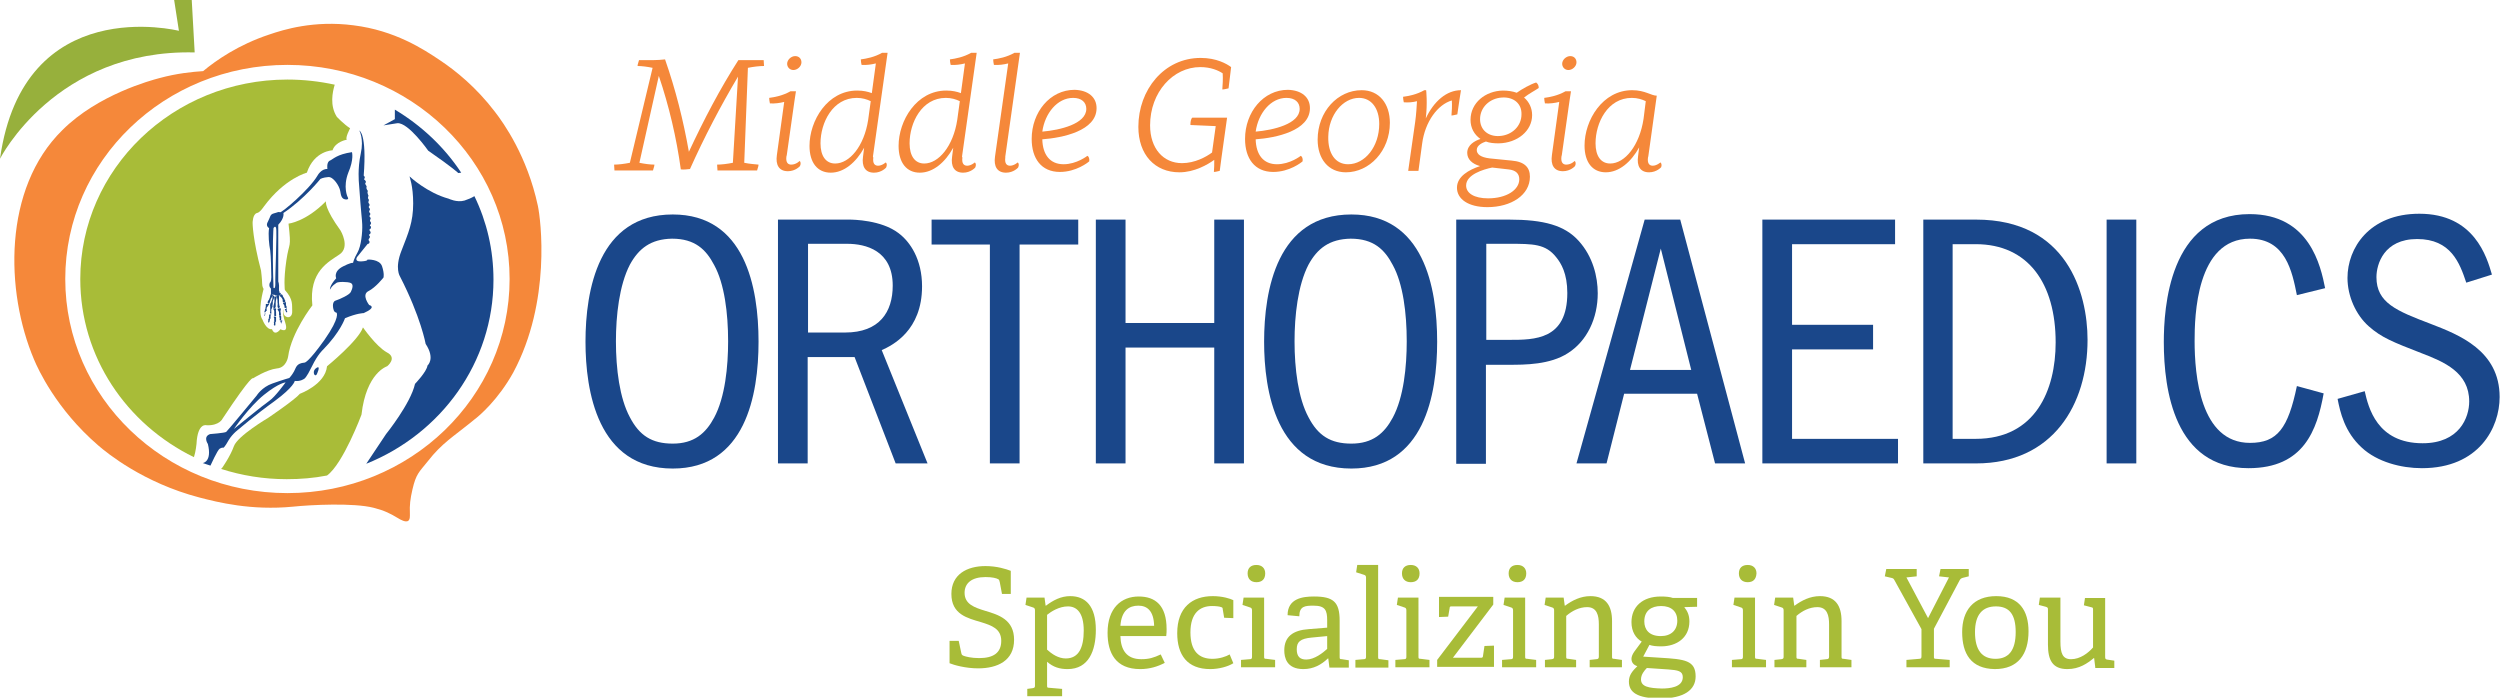 <?xml version="1.0" encoding="UTF-8"?> <svg xmlns="http://www.w3.org/2000/svg" xmlns:xlink="http://www.w3.org/1999/xlink" version="1.1" id="Layer_1" x="0px" y="0px" viewBox="0 0 681.9 190.3" style="enable-background:new 0 0 681.9 190.3;" xml:space="preserve"> <style type="text/css"> .st0{fill:#FFFFFF;} .st1{fill:#97B03C;} .st2{fill:#A8BC38;} .st3{fill:#A9BC38;} .st4{fill:#1A478A;} .st5{fill:#F5883A;} </style> <image style="display:none;overflow:visible;enable-background:new ;" width="394" height="107" transform="matrix(1.914 0 0 1.914 -37.834 -13.151)"> </image> <g> <g> <path class="st0" d="M72.4,85.6c0,0,0,0.1,0,0.1c0,0,0,0,0,0c0,0,0,0-0.1,0c0,0,0,0,0,0.1c0,0,0,0,0,0.1c0,0,0,0,0,0 c0,0.1,0,0.2-0.1,0.3c0,0,0,0,0,0c0,0-0.1,0-0.1,0c0,0,0,0,0,0c0,0,0,0,0,0c0,0,0,0,0,0v0c0-0.1,0.1-0.2,0.1-0.4c0,0,0-0.1,0-0.1 c0-0.1,0-0.1,0-0.2c0,0,0,0,0,0c0,0,0,0,0,0c0,0,0,0,0.1,0c0,0,0,0,0.1,0c0,0,0,0,0.1,0C72.3,85.4,72.3,85.5,72.4,85.6 C72.4,85.5,72.4,85.5,72.4,85.6z"></path> <path class="st0" d="M72.8,84.6C72.8,84.6,72.8,84.6,72.8,84.6C72.8,84.7,72.8,84.7,72.8,84.6c0,0.1,0,0.1-0.1,0.1 c0,0,0,0-0.1,0.1c0,0,0,0,0,0c0,0,0,0,0,0c0,0-0.1,0.1-0.1,0.1c0,0,0,0,0,0c0,0,0,0,0,0v0c0,0.2-0.1,0.3-0.3,0.3c0,0,0,0,0,0 c-0.1,0-0.2-0.1-0.1-0.2c0,0,0,0,0,0c0,0,0.1,0,0.1-0.1c0,0,0,0,0,0c0,0,0,0,0-0.1c0,0,0,0,0,0c0,0,0,0,0,0c0.1-0.1,0-0.6,0.2-0.4 c0,0,0,0,0.1,0C72.7,84.5,72.7,84.5,72.8,84.6C72.8,84.6,72.8,84.6,72.8,84.6z"></path> <path class="st0" d="M73.4,83C73.4,83,73.4,83,73.4,83c0,0.1,0,0.1-0.1,0.2c0,0,0,0-0.1,0.1c0,0-0.1,0.1-0.1,0.1 c0,0.1-0.1,0.1-0.1,0.2s0,0.1-0.1,0.1c0,0,0,0.1-0.1,0.1c0,0.2-0.1,0.3-0.1,0.5c0,0,0,0.1,0,0.1c0,0,0,0.1,0,0.1c0,0,0,0,0,0.1 c-0.1,0.1-0.3,0-0.4-0.1c0-0.1,0-0.2,0.1-0.3c0,0,0,0,0-0.1c0,0,0,0,0-0.1c0-0.1,0.1-0.3,0.1-0.4c0,0,0,0,0-0.1c0-0.1,0-0.1,0-0.2 c0,0,0-0.1,0-0.1c0,0,0-0.1,0-0.1v0c0,0,0,0,0-0.1c0,0,0,0,0,0c0,0,0,0,0,0c0-0.1,0.1-0.1,0.1-0.1c0,0,0,0,0.1,0c0,0,0,0,0,0 C73.1,83,73.3,82.8,73.4,83z"></path> <path class="st0" d="M73.6,87.3C73.6,87.3,73.6,87.3,73.6,87.3c-0.1,0.2-0.1,0.3-0.1,0.4c0,0.1,0,0.1-0.1,0.2c0,0,0,0-0.1,0.1 c-0.1,0-0.1,0-0.1,0c0,0,0,0,0-0.1c-0.1-0.2,0-0.4,0-0.5c0-0.1-0.1-0.4,0.1-0.4c0,0,0,0,0,0c0,0,0.1,0,0.1,0c0,0,0,0,0,0 c0,0,0,0,0.1,0C73.7,87.1,73.7,87.2,73.6,87.3z"></path> <path class="st0" d="M74,85.8c0,0,0,0.1-0.1,0.1c0,0,0,0,0,0c-0.1,0.1-0.1,0.2-0.1,0.4c0,0,0,0,0,0.1c0,0,0,0,0,0.1v0.2 c0,0.1,0,0.2-0.1,0.3c-0.1,0-0.1-0.1-0.3,0c0,0,0,0,0,0c-0.1,0-0.1-0.1-0.1-0.2c0,0,0,0,0,0c0,0,0,0,0,0c0.1-0.2,0.1-0.4,0.1-0.5 v-0.1c0,0,0,0,0-0.1c0,0,0,0,0-0.1c0-0.3,0.3-0.3,0.4-0.2c0,0,0,0,0,0C73.9,85.7,73.9,85.7,74,85.8C73.9,85.7,73.9,85.7,74,85.8 C74,85.7,74,85.7,74,85.8C74,85.8,74,85.8,74,85.8z"></path> <path class="st0" d="M74.2,83.9C74.2,84,74.2,84,74.2,83.9c0,0.2-0.1,0.3-0.2,0.5c0,0,0,0.1,0,0.1c0,0.1,0,0.3,0,0.4 c0,0.1,0,0.2,0,0.3s0.1,0.3,0,0.3c-0.1,0.1-0.2,0.1-0.2,0c0,0,0,0,0,0c0,0-0.1,0-0.1,0c0,0,0,0,0,0c-0.1-0.1-0.1-0.3,0-0.4 c0,0,0,0,0-0.1c0,0,0-0.1,0-0.1c0,0,0-0.1,0-0.1c0,0,0,0,0-0.1c0-0.1,0-0.1,0-0.2c0-0.2,0-0.3,0-0.5c0-0.1,0-0.3,0-0.4 c0,0,0,0,0,0c0,0,0,0,0-0.1v0c0,0,0,0,0-0.1c0-0.1,0-0.2,0.1-0.2c0.1,0,0.2,0.1,0.3,0.1c0,0,0,0,0,0c0,0,0,0,0,0c0,0,0,0,0,0 c0.1,0,0.1,0,0.2,0c0,0,0,0,0,0C74.4,83.7,74.3,83.8,74.2,83.9z"></path> <path class="st0" d="M75.1,88.3v0.2c0,0,0,0,0,0c0.1,0.1,0,0.3-0.2,0.3c0,0,0,0,0,0c-0.1,0-0.2-0.1-0.2-0.2c0,0,0,0,0-0.1 c0.1-0.2,0-0.4,0-0.6c0,0,0,0,0-0.1c0-0.1,0.1-0.1,0.2-0.1c0.1,0,0.2,0,0.2,0c0.1,0.1,0,0.2,0,0.2C75.2,88.2,75.1,88.2,75.1,88.3z "></path> <path class="st0" d="M75.3,84.5c-0.1,0.2,0,0.4,0,0.7v0.1c0,0.2,0,0.3,0,0.5c0,0.1,0.1,0.2,0,0.3c0,0.1-0.1,0.2-0.3,0.2H75 c-0.2,0-0.2-0.2-0.2-0.4c0-0.2,0-0.4,0-0.6c0-0.1,0-0.2,0-0.4c0-0.1,0-0.2-0.1-0.3c-0.1-0.1-0.2-0.4-0.1-0.5c0,0,0,0,0,0 c0.1,0,0.2,0.1,0.3,0c0,0,0,0,0.1,0c0.1,0,0.2,0,0.3,0.1c0,0,0,0,0,0v0.1C75.3,84.3,75.3,84.4,75.3,84.5z"></path> <path class="st0" d="M75.3,86.9c0,0.1,0,0.2,0,0.3c0,0.1,0,0.2,0,0.3v0.1c0,0.1,0,0.2-0.1,0.2c0,0,0,0,0,0c0,0,0,0-0.1,0 c-0.1,0-0.3,0-0.3-0.1c0-0.1,0-0.2,0-0.3c0-0.2,0-0.3,0-0.5c0-0.1,0-0.2-0.1-0.3c0-0.1-0.1-0.2,0-0.2c0.1-0.1,0.2-0.1,0.3,0 c0.1,0,0.4,0,0.3,0.2C75.3,86.7,75.3,86.8,75.3,86.9z"></path> <path class="st0" d="M75.4,81.4c-0.1,0.4-0.2,0.7-0.2,1.1c0,0.2,0,0.4,0,0.7c0,0,0,0.1,0,0.1c0,0.1,0,0.2,0,0.3c0,0,0,0,0,0.1 c-0.1,0.1-0.1,0.3-0.2,0.4c0,0,0,0-0.1,0c0,0,0,0,0,0c0,0,0,0,0,0h-0.1c0,0-0.1,0-0.1,0c0,0,0,0-0.1,0c0,0,0,0,0-0.1 c-0.1-0.3,0-0.7,0.1-1c0.2-0.6,0.2-1.3,0.1-1.9c0,0,0,0,0,0c0,0.2,0,0.4-0.1,0.5c-0.1,0.2-0.1,0.3-0.2,0.5c0,0.1-0.1,0.2-0.1,0.3 c0,0.1,0,0.1,0,0.2c0,0,0,0.1,0,0.1c0,0,0,0.1,0,0.1c0,0.2,0,0.5-0.1,0.7c0,0,0,0.1-0.1,0.1c-0.1,0.1-0.3,0.1-0.4,0 c-0.1-0.1-0.1-0.1-0.1-0.2c0,0,0-0.1,0-0.1c0-0.3,0.2-0.5,0.3-0.7c0,0,0,0,0-0.1c0.1-0.2,0.1-0.3,0.2-0.5c0.1-0.2,0.1-0.3,0.1-0.5 c0-0.2,0-0.4,0.1-0.5c0,0,0,0,0-0.1c0,0,0.1-0.1,0.2-0.1c0.1,0,0.1,0.1,0.2,0.3c0,0,0,0,0,0c0,0,0,0,0,0c0-0.1,0.1-0.3,0.3-0.2 c0,0,0,0,0.1,0c0.1,0,0.1,0,0.2,0c0,0,0,0,0.1,0l0,0c0,0,0,0,0,0C75.5,80.9,75.4,81.2,75.4,81.4z"></path> <path class="st0" d="M76.3,83.8c-0.1,0.2-0.3,0.3-0.4,0.2c0,0,0,0-0.1-0.1c-0.1-0.1-0.1-0.2-0.1-0.4c0,0,0-0.1,0-0.1 c0-0.3,0.1-0.6,0-0.8v-0.1c0-0.5,0-0.9-0.2-1.4c-0.1-0.2-0.2-0.4-0.1-0.5c0.1-0.1,0.3-0.1,0.4-0.1c0,0,0.1,0,0.1,0 c0.1,0,0.1,0,0.2,0.1c0.1,0.2,0,0.4,0,0.5c0,0,0,0.1,0,0.1c0,0,0,0.1,0,0.1c0,0,0,0.1,0,0.1c0,0.4,0,0.8,0,1.2 c0,0.3,0.1,0.5,0.1,0.7c0,0,0,0.1,0,0.1C76.3,83.5,76.4,83.7,76.3,83.8z"></path> <path class="st0" d="M76.5,86.1c-0.1,0.1-0.2,0.1-0.3,0c0,0-0.1-0.1-0.1-0.2v-0.2c0-0.1,0-0.1,0-0.2c0-0.1,0-0.3,0-0.4 C76,85,76,84.8,75.8,84.6c-0.1-0.1-0.1-0.3,0-0.4c0.1-0.1,0.2,0,0.3-0.1c0,0,0,0,0,0c0,0,0.1,0,0.1,0c0,0,0,0,0.1,0h0.1 c0,0,0,0,0.1,0c0.1,0,0.1,0.1,0.1,0.2v0.1c0,0.2-0.1,0.3-0.1,0.4v0c0,0.1,0,0.2,0,0.3c0.1,0.2,0.1,0.4,0.1,0.7 C76.7,85.9,76.7,86,76.5,86.1z"></path> <path class="st0" d="M76.7,86.8c0,0.1,0,0.2,0,0.3c0,0.1,0,0.2-0.2,0.3c-0.1,0-0.2,0-0.2-0.1c-0.1-0.1,0-0.2,0-0.3 c0-0.2,0-0.3-0.1-0.5c0-0.1-0.1-0.2-0.1-0.2c0.1-0.1,0.1,0,0.2-0.1c0.2-0.1,0.3-0.1,0.4,0.1c0,0,0,0,0,0.1c0,0,0,0.1,0,0.1 c0,0,0,0,0,0C76.7,86.5,76.7,86.6,76.7,86.8L76.7,86.8z"></path> <path class="st0" d="M76.8,87.8V88c0,0.1,0,0.2,0,0.2c-0.1,0-0.1,0-0.1,0c-0.1-0.1-0.1-0.1-0.1-0.2c0-0.1,0-0.2-0.1-0.3 c0-0.1-0.1-0.1,0-0.2c0-0.1,0.2-0.1,0.3-0.1c0.1,0,0.2,0,0.2,0.1c0,0.1,0,0.1-0.1,0.2C76.8,87.7,76.8,87.7,76.8,87.8z"></path> <path class="st0" d="M78.2,83.9C78.1,84,78.1,84,78.2,83.9C78.1,84,78.1,84,78,84c0,0-0.1,0-0.1,0c0,0-0.1,0-0.1,0 c0,0-0.1,0-0.1,0c0,0,0,0,0,0c0,0,0,0,0,0c-0.1-0.1-0.1-0.1-0.1-0.2c0-0.2,0-0.4-0.1-0.6c-0.1-0.1-0.2-0.3-0.3-0.4 c0,0,0-0.1,0-0.1c0-0.1,0-0.1,0.1-0.1c0.2,0,0.3,0,0.5-0.2c0,0,0.1,0,0.1,0c0.1,0.1,0.1,0.2,0.1,0.3c0,0.2,0,0.3,0,0.5 C78,83.4,78.3,83.7,78.2,83.9z"></path> <path class="st0" d="M78.2,85.2c-0.2,0-0.2-0.3-0.3-0.4c0-0.1-0.1-0.2-0.1-0.2c-0.1-0.1-0.2-0.3,0-0.3c0.1,0,0.1,0,0.2-0.1 c0.1-0.1,0.1-0.1,0.2-0.1c0.1,0.1,0,0.2,0,0.2c0,0.2,0,0.3,0,0.5c0,0,0,0,0,0c0,0,0,0,0,0C78.4,84.9,78.4,85.2,78.2,85.2z"></path> <path class="st0" d="M86.4,102.1c0,0-0.3,0.6-0.7,0c0,0-0.5-1.1,0.7-1.8C87.6,99.6,86.4,102.1,86.4,102.1z"></path> <path class="st0" d="M68.9,60.8c0,0,0,4.3,2.3,13c0,0,0.3,2.4,0.3,3.5c0,1,0.4,1.5,0.4,1.5s-1.8,6.4-0.3,8.4c0,0,1,2.8,2.6,2.6 c0,0,0.6,2.1,2.3,0c0,0,2.3,1.3,1.3-1.8c-1-3.1-0.5-3.7-0.5-3.7s-0.3,1.4,0.6,2c0.9,0.6,1.9,0,1.8-1.5c-0.1-1.5,0.4-3.1-2-5.7 c0,0-0.4-2.5,0.4-8c0.8-5.5,1.4-2.9,0.6-10.1c0,0,4.7-0.5,10.2-6.1c0,0.2-0.4,1.9,4,8c0,0,2.7,4.5-0.3,6.5 c-2.9,2-8.4,4.6-7.4,13.9c0,0-5.7,7.3-6.6,13.9c0,0-0.4,3.1-3.1,3.3c-2.7,0.3-6.5,2.7-6.5,2.7s-0.1-1.4-8.3,11 c0,0-0.8,1.9-4.3,1.8c0,0-2.5-0.9-2.8,5.1c0,0-0.2,2.1-0.7,3.6c-18.4-9-31-27.3-31-48.6c0-30,25.3-54.4,56.5-54.4 c4.4,0,8.8,0.5,12.9,1.4c-0.6,2-1.4,5.7,0.6,8.8c0,0,1.8,1.9,3.6,3.1c0,0-1.4,2.6-0.9,3.1c0,0-3.1,0.5-3.9,2.9c0,0-5,0.1-7,6.1 c0,0-6,1.5-11.7,9.2c0,0-1.1,1.7-1.9,1.8C68.9,58.4,68.9,60.8,68.9,60.8z"></path> <path class="st0" d="M96,41.5c-4.1,0.6-5.1,1.9-6,2.3c-1,0.4-0.7,2.3-0.7,2.3c-1.7-0.1-2.7,1.8-2.7,1.8c-2.3,3.9-9.7,10.1-10.2,10 c-0.5-0.2-0.5,0-1.7,0.3c-1.1,0.3-0.9,0.9-1.6,2.2c-0.8,1.3,0.3,1.8,0.3,1.8c-0.3,1.8,0,4.6,0.3,6.1c0.2,1.5,0.3,5.9,0.3,7.3 c0,1.4-0.4,1.5-0.4,1.5c-0.4,1.1,0.3,1.6,0.3,1.6v1.4l0.3,0.1c-0.1,0-0.2,0.1-0.2,0.2c0,0,0,0,0,0.1c-0.1,0.3-0.1,0.6-0.3,0.9 c0,0,0,0.1,0,0.1c-0.1,0.1-0.1,0.3-0.2,0.4c0,0,0,0.1,0,0.1c-0.1,0.1-0.2,0.3-0.3,0.4c0,0,0,0,0,0.1c0,0.1-0.1,0.1-0.1,0.2 c0,0,0,0.1,0,0.1c0,0.2,0.2,0.3,0.4,0.3c0,0,0.1,0,0.1-0.1c0.2-0.3,0.2-0.6,0.3-0.9c0,0,0-0.1,0-0.1c0.1-0.1,0.1-0.3,0.2-0.4 c0,0,0-0.1,0.1-0.1c0,0,0,0,0-0.1c0-0.1,0.1-0.1,0.1-0.1c0,0,0,0,0,0c0.1,0,0.1-0.1,0.2-0.2c0,0,0,0,0-0.1c0.1-0.2,0-0.3-0.1-0.5 c0,0,0,0,0-0.1c0,0,0-0.1-0.1-0.1l0.1,0c0,0,0,0,0,0c0,0.1,0.1,0.2,0.2,0.3c0.1,0,0.2,0.1,0.3,0c0,0,0.1-0.1,0.1-0.1 c0,0,0-0.1,0-0.1l0,0c0,0.1,0,0.2,0.1,0.3c0,0,0,0,0,0c0.1,0,0.2,0.1,0.4-0.1c0.1,0,0.1-0.1,0.1-0.2l0,0c0,0.2,0.1,0.2,0.2,0.2 c0.1,0,0.2,0,0.3,0c0.1,0,0.2,0.1,0.3,0c0,0,0.1-0.1,0.1-0.1l0,0c0,0.1,0,0.1,0,0.2c0,0.1,0.1,0.2,0.2,0.2 c0.1,0.1,0.1,0.1,0.2,0.2c0.1,0.2,0.2,0.4,0.3,0.6c0,0,0,0.1,0,0.1v0.1c0,0.2,0,0.5,0.3,0.5c0,0,0,0,0.1,0c0.1,0,0.2,0,0.3-0.1 c0,0,0-0.1,0-0.1v-0.1c0,0,0,0,0-0.1c0,0,0,0,0,0V82c0,0,0-0.1,0-0.1c-0.1-0.1-0.1-0.2-0.2-0.3c-0.1-0.2-0.1-0.3-0.2-0.5 c-0.1-0.2-0.2-0.3-0.3-0.6c0,0,0,0,0-0.1c0-0.1-0.1-0.2-0.2-0.2c0,0,0,0,0,0c0,0,0,0-0.1,0c0,0,0,0,0,0h-0.1c0,0,0,0-0.1,0 c0,0,0,0-0.1,0c0,0-0.1,0.1-0.1,0.1c0,0,0,0,0-0.1c0,0,0,0,0,0c0,0,0.1-0.1,0.1-0.1c0,0,0,0,0,0c0-0.2-0.2-0.3-0.3-0.3 c-0.1-0.2-0.1-0.5-0.1-0.9c0.1-1.4-0.2-2-0.2-2V61.3c1.8-1.9,1.4-3.2,1.4-3.2c5.7-3.8,10.1-9.3,10.1-9.3s0.7-0.4,2.1-0.5 c1.4-0.2,3.1,2.5,3.3,3.8c0.2,1.3,0.4,2.2,1.5,2.3c1.1,0.1,0.5-0.7,0.5-0.7s-1.3-2.7,0.2-6.6C96.6,43.4,96,41.5,96,41.5z M74.6,62.2c0,0,0.5-0.8,0.7,0c0.3,0.8-0.3,13.5-0.2,15.2c0,1.7-0.5,1.1-0.5,1.1C74.2,66.3,74.6,62.2,74.6,62.2z"></path> <path class="st0" d="M104.2,72.6c-0.7-2-4-1.8-4-1.8s0.3,0.4-1.7,0.5c-2,0.1-1.1-1.2-1.1-1.2l2.9-3.6c0.2-0.1,0.4-0.3,0.4-0.5 c0-0.2-0.1-0.3-0.2-0.4l0.1-0.5c0.2-0.1,0.3-0.3,0.3-0.5c0-0.2-0.1-0.3-0.2-0.4l0-0.4c0.2-0.1,0.3-0.3,0.3-0.5 c0-0.2-0.1-0.3-0.3-0.4l0-0.4c0.2-0.1,0.3-0.3,0.3-0.5c0-0.2-0.1-0.3-0.3-0.4l0-0.3c0.1-0.1,0.2-0.2,0.2-0.4 c0-0.2-0.1-0.3-0.2-0.4l-0.1-0.5c0.1-0.1,0.2-0.2,0.2-0.4c0-0.2-0.1-0.4-0.3-0.5l0-0.4c0.1-0.1,0.3-0.2,0.3-0.4 c0-0.2-0.2-0.4-0.4-0.5l0-0.3c0.1-0.1,0.2-0.3,0.2-0.4c0-0.2-0.1-0.4-0.3-0.5l0-0.3c0.2-0.1,0.3-0.2,0.3-0.4 c0-0.2-0.2-0.4-0.4-0.5l0-0.3c0.1-0.1,0.2-0.2,0.2-0.4c0-0.2-0.1-0.4-0.4-0.5l0-0.3c0.1-0.1,0.2-0.2,0.2-0.4 c0-0.2-0.1-0.4-0.3-0.5l0-0.2l0-0.1c0.1-0.1,0.2-0.2,0.2-0.4c0-0.2-0.2-0.4-0.4-0.5l-0.1-0.4c0.1-0.1,0.2-0.2,0.2-0.4 c0-0.2-0.1-0.4-0.3-0.5L99.6,50c0.1-0.1,0.2-0.2,0.2-0.4c0-0.2-0.1-0.4-0.4-0.5l-0.1-0.4c0.1-0.1,0.1-0.2,0.1-0.3 c0-0.2-0.1-0.3-0.2-0.4c0.9-11.7-1.2-12.4-1.2-12.4s1.3,2.2,0.4,6.3c-0.9,4.1-0.5,8-0.5,8c0.7,9.8,0.8,9.2,0.9,11.3 c0.1,2.1-0.3,6-1.3,7.7c-1,1.7-1.2,2.8-1.2,2.8c-0.7-0.1-2.6,0.9-2.6,0.9c-2.9,1.4-2,3.3-2,3.3c-1.9,2.1-1.7,3.1-1.7,3.1 c0.8-1.4,1.3-1.4,1.7-1.8c0.3-0.4,3.2-0.4,4,0c0.8,0.4,0.4,1.6,0,2.4c-0.3,0.8-3,2-4.2,2.4c-1.1,0.4-0.6,2.4-0.4,2.8 c0.2,0.4,0.7,0.5,0.7,0.5s1.1,1.1-3.3,7.4c-4.4,6.2-5.4,6.2-5.4,6.2c-2.3,0.2-2.3,1.3-2.9,2.4c-0.6,1.1-1.3,1.8-1.3,1.8 s-1.8,0.5-4.6,1.5c-2.9,1-4.3,3.3-4.3,3.3s-8,9.7-8.3,9.9c-0.4,0.3-4.4,0.6-4.4,0.6c-2,0.7-0.6,2.7-0.6,2.7 c1.2,4.9-1.4,5.2-1.4,5.2l2.1,0.7c0,0,1.9-4.2,2.5-4.6c0.6-0.4,1.1-0.3,1.1-0.3s0.4-0.3,1.4-2.1c1.1-1.8,2.8-3,2.8-3 s4.4-3.8,9.7-7.6c5.3-3.9,5.5-5.5,5.5-5.5c1.6,0.2,2.6-0.6,2.6-0.6s0.5-0.1,2.1-3.4c1.6-3.3,3-4.5,3-4.5c4.8-4.9,6-8.6,6-8.6 c3.3-1.4,5.1-1.4,5.1-1.4c3.8-1.7,1.5-2.2,1.5-2.2s-2.2-2.8-0.2-3.8c2-1,4.1-3.7,4.1-3.7S104.9,74.7,104.2,72.6z M73.5,109.3 c-1.5,1-9.7,7.7-9.7,7.7s4.1-6,8.2-9.3c4.1-3.3,5.9-3.4,5.9-3.4S75,108.3,73.5,109.3z"></path> <path class="st0" d="M105.6,99.9c0,0-5.7,1.7-7,13.2c0,0-5,13.4-9.4,16.6c-3.6,0.7-7.2,1-11,1c-6.3,0-12.3-1-17.9-2.8l0.3-0.3 c0,0,2.2-3.1,3.2-5.9c1-2.8,9.3-7.7,9.3-7.7s7.4-5,8.7-6.6c0,0,6.9-2.5,7.4-7.5c0,0,8.6-7,9.8-10.6c0,0,3.6,5.2,6.5,6.8 C108.5,97.6,105.6,99.9,105.6,99.9z"></path> <path class="st0" d="M125.8,47.1l-0.8,0.1c0,0-1.4-1.4-8.2-6.1c0,0-5.4-7.7-8.4-7.5l-3.8,0.6l3.1-1.7v-2.6 C114.9,34.2,121.2,40.1,125.8,47.1z"></path> <path class="st0" d="M134.6,76.3c0,22.6-14.3,42-34.7,50.2l5.4-8.1c0,0,6.7-8.3,7.9-13.7c0,0,3.2-3.3,3.4-5c0,0,2.2-1.8-0.5-5.9 c0,0-1.3-7.3-7-18.4c0,0-1.5-2.2,0.4-7c1.9-4.9,3.2-7.8,3.2-12.9c0-4.9-1-7.2-1-7.4c0.1,0.1,4.8,4.5,10.7,6.1c0,0,2.2,1.1,4.3,0.5 c0.9-0.3,1.9-0.7,2.7-1.2C132.8,60.5,134.6,68.2,134.6,76.3z"></path> <path class="st1" d="M0,43.3c0,0,15.1-29.9,53.1-29L52.3,0h-4.8l1.3,8.4C48.7,8.4,6.4-2.3,0,43.3z"></path> <path class="st2" d="M68.9,60.8c0,0,0,4.3,2.3,13c0,0,0.3,2.4,0.3,3.5c0,1,0.4,1.5,0.4,1.5s-1.8,6.4-0.3,8.4c0,0,1,2.8,2.6,2.6 c0,0,0.6,2.1,2.3,0c0,0,2.3,1.3,1.3-1.8c-1-3.1-0.5-3.7-0.5-3.7s-0.3,1.4,0.6,2c0.9,0.6,1.9,0,1.8-1.5c-0.1-1.5,0.4-3.1-2-5.7 c0,0-0.4-2.5,0.4-8c0.8-5.5,1.4-2.9,0.6-10.1c0,0,4.7-0.5,10.2-6.1c0,0.2-0.4,1.9,4,8c0,0,2.7,4.5-0.3,6.5 c-2.9,2-8.4,4.6-7.4,13.9c0,0-5.7,7.3-6.6,13.9c0,0-0.4,3.1-3.1,3.3c-2.7,0.3-6.5,2.7-6.5,2.7s-0.1-1.4-8.3,11 c0,0-0.8,1.9-4.3,1.8c0,0-2.5-0.9-2.8,5.1c0,0-0.2,2.1-0.7,3.6c-18.4-9-31-27.3-31-48.6c0-30,25.3-54.4,56.5-54.4 c4.4,0,8.8,0.5,12.9,1.4c-0.6,2-1.4,5.7,0.6,8.8c0,0,1.8,1.9,3.6,3.1c0,0-1.4,2.6-0.9,3.1c0,0-3.1,0.5-3.9,2.9c0,0-5,0.1-7,6.1 c0,0-6,1.5-11.7,9.2c0,0-1.1,1.7-1.9,1.8C68.9,58.4,68.9,60.8,68.9,60.8z"></path> <path class="st3" d="M105.6,99.9c0,0-5.7,1.7-7,13.2c0,0-5,13.4-9.4,16.6c-3.6,0.7-7.2,1-11,1c-6.3,0-12.3-1-17.9-2.8l0.3-0.3 c0,0,2.2-3.1,3.2-5.9c1-2.8,9.3-7.7,9.3-7.7s7.4-5,8.7-6.6c0,0,6.9-2.5,7.4-7.5c0,0,8.6-7,9.8-10.6c0,0,3.6,5.2,6.5,6.8 C108.5,97.6,105.6,99.9,105.6,99.9z"></path> <path class="st4" d="M125.8,47.1l-0.8,0.1c0,0-1.4-1.4-8.2-6.1c0,0-5.4-7.7-8.4-7.5l-3.8,0.6l3.1-1.7v-2.6 C114.9,34.2,121.2,40.1,125.8,47.1z"></path> <path class="st4" d="M134.6,76.3c0,22.6-14.3,42-34.7,50.2l5.4-8.1c0,0,6.7-8.3,7.9-13.7c0,0,3.2-3.3,3.4-5c0,0,2.2-1.8-0.5-5.9 c0,0-1.3-7.3-7-18.4c0,0-1.5-2.2,0.4-7c1.9-4.9,3.2-7.8,3.2-12.9c0-4.9-1-7.2-1-7.4c0.1,0.1,4.8,4.5,10.7,6.1c0,0,2.2,1.1,4.3,0.5 c0.9-0.3,1.9-0.7,2.7-1.2C132.8,60.5,134.6,68.2,134.6,76.3z"></path> <path class="st4" d="M104.2,72.6c-0.7-2-4-1.8-4-1.8s0.3,0.4-1.7,0.5c-2,0.1-1.1-1.2-1.1-1.2l2.9-3.6l0.1-0.1l0.1-0.8l0.1-0.5 l0.1-0.9l0-0.4l0.1-0.9l0-0.4l0.1-0.9l0-0.3l0.1-0.5l0-0.3l-0.1-0.5l-0.1-0.8l0-0.4l-0.1-0.9l0-0.3l-0.1-0.9l0-0.3l-0.1-0.9l0-0.3 l-0.1-0.9l0-0.3l-0.1-0.9l0-0.2l0-0.1l-0.2-0.9l-0.1-0.4l-0.2-0.8L99.6,50l-0.2-0.9l-0.1-0.4l-0.1-0.4c0-0.1,0-0.2,0-0.3 c0.9-11.7-1.2-12.4-1.2-12.4s1.3,2.2,0.4,6.3c-0.9,4.1-0.5,8-0.5,8c0.7,9.8,0.8,9.2,0.9,11.3c0.1,2.1-0.3,6-1.3,7.7 c-1,1.7-1.2,2.8-1.2,2.8c-0.7-0.1-2.6,0.9-2.6,0.9c-2.9,1.4-2,3.3-2,3.3c-1.9,2.1-1.7,3.1-1.7,3.1c0.8-1.4,1.3-1.4,1.7-1.8 c0.3-0.4,3.2-0.4,4,0c0.8,0.4,0.4,1.6,0,2.4c-0.3,0.8-3,2-4.2,2.4c-1.1,0.4-0.6,2.4-0.4,2.8c0.2,0.4,0.7,0.5,0.7,0.5 s1.1,1.1-3.3,7.4c-4.4,6.2-5.4,6.2-5.4,6.2c-2.3,0.2-2.3,1.3-2.9,2.4c-0.6,1.1-1.3,1.8-1.3,1.8s-1.8,0.5-4.6,1.5 c-2.9,1-4.3,3.3-4.3,3.3s-8,9.7-8.3,9.9c-0.4,0.3-4.4,0.6-4.4,0.6c-2,0.7-0.6,2.7-0.6,2.7c1.2,4.9-1.4,5.2-1.4,5.2l2.1,0.7 c0,0,1.9-4.2,2.5-4.6c0.6-0.4,1.1-0.3,1.1-0.3s0.4-0.3,1.4-2.1c1.1-1.8,2.8-3,2.8-3s4.4-3.8,9.7-7.6c5.3-3.9,5.5-5.5,5.5-5.5 c1.6,0.2,2.6-0.6,2.6-0.6s0.5-0.1,2.1-3.4c1.6-3.3,3-4.5,3-4.5c4.8-4.9,6-8.6,6-8.6c3.3-1.4,5.1-1.4,5.1-1.4 c3.8-1.7,1.5-2.2,1.5-2.2s-2.2-2.8-0.2-3.8c2-1,4.1-3.7,4.1-3.7S104.9,74.7,104.2,72.6z M73.5,109.3c-1.5,1-9.7,7.7-9.7,7.7 s4.1-6,8.2-9.3c4.1-3.3,5.9-3.4,5.9-3.4S75,108.3,73.5,109.3z"></path> <path class="st4" d="M86.4,102.1c0,0-0.3,0.6-0.7,0c0,0-0.5-1.1,0.7-1.8C87.6,99.6,86.4,102.1,86.4,102.1z"></path> <path class="st4" d="M96,41.5c-4.1,0.6-5.1,1.9-6,2.3c-1,0.4-0.7,2.3-0.7,2.3c-1.7-0.1-2.7,1.8-2.7,1.8c-2.3,3.9-9.7,10.1-10.2,10 c-0.5-0.2-0.5,0-1.7,0.3c-1.1,0.3-0.9,0.9-1.6,2.2c-0.8,1.3,0.3,1.8,0.3,1.8c-0.3,1.8,0,4.6,0.3,6.1c0.2,1.5,0.3,5.9,0.3,7.3 c0,1.4-0.4,1.5-0.4,1.5c-0.4,1.1,0.3,1.6,0.3,1.6v1.4l0.3,0.1l0.1,0l0.1,0l0.6,0.1l0,0l0.5,0.1l0,0l0.8,0.1l0,0l0.4,0.1 c0,0-0.1-0.1-0.3-0.3c0,0,0,0,0-0.1c-0.1-0.1-0.1-0.3-0.2-0.5c-0.1-0.2-0.1-0.5-0.1-0.9c0.1-1.4-0.2-2-0.2-2V61.3 c1.8-1.9,1.4-3.2,1.4-3.2c5.7-3.8,10.1-9.3,10.1-9.3s0.7-0.4,2.1-0.5c1.4-0.2,3.1,2.5,3.3,3.8c0.2,1.3,0.4,2.2,1.5,2.3 c1.1,0.1,0.5-0.7,0.5-0.7s-1.3-2.7,0.2-6.6C96.6,43.4,96,41.5,96,41.5z M74.6,62.2c0,0,0.5-0.8,0.7,0c0.3,0.8-0.3,13.5-0.2,15.2 c0,1.7-0.5,1.1-0.5,1.1C74.2,66.3,74.6,62.2,74.6,62.2z"></path> <g> <g> <path class="st4" d="M72.4,85.6c0,0,0,0.1,0,0.1c0,0,0,0,0,0c0,0,0,0-0.1,0c0,0,0,0,0,0.1c0,0,0,0,0,0.1c0,0,0,0,0,0 c0,0.1,0,0.2-0.1,0.3c0,0,0,0,0,0c0,0-0.1,0-0.1,0c0,0,0,0,0,0c0,0,0,0,0,0c0,0,0,0,0,0v0c0-0.1,0.1-0.2,0.1-0.4 c0,0,0-0.1,0-0.1c0-0.1,0-0.1,0-0.2c0,0,0,0,0,0c0,0,0,0,0,0c0,0,0,0,0.1,0c0,0,0,0,0.1,0c0,0,0,0,0.1,0 C72.3,85.4,72.3,85.5,72.4,85.6C72.4,85.5,72.4,85.5,72.4,85.6z"></path> <path class="st4" d="M72.8,84.6C72.8,84.6,72.8,84.6,72.8,84.6C72.8,84.7,72.8,84.7,72.8,84.6c0,0.1,0,0.1-0.1,0.1 c0,0,0,0-0.1,0.1c0,0,0,0,0,0c0,0,0,0,0,0c0,0-0.1,0.1-0.1,0.1c0,0,0,0,0,0c0,0,0,0,0,0v0c0,0.2-0.1,0.3-0.3,0.3c0,0,0,0,0,0 c-0.1,0-0.2-0.1-0.1-0.2c0,0,0,0,0,0c0,0,0.1,0,0.1-0.1c0,0,0,0,0,0c0,0,0,0,0-0.1c0,0,0,0,0,0c0,0,0,0,0,0 c0.1-0.1,0-0.6,0.2-0.4c0,0,0,0,0.1,0C72.7,84.5,72.7,84.5,72.8,84.6C72.8,84.6,72.8,84.6,72.8,84.6z"></path> <path class="st4" d="M73.4,83C73.4,83,73.4,83,73.4,83c0,0.1,0,0.1-0.1,0.2c0,0,0,0-0.1,0.1c0,0-0.1,0.1-0.1,0.1 c0,0.1-0.1,0.1-0.1,0.2s0,0.1-0.1,0.1c0,0,0,0.1-0.1,0.1c0,0.2-0.1,0.3-0.1,0.5c0,0,0,0.1,0,0.1c0,0,0,0.1,0,0.1c0,0,0,0,0,0.1 c-0.1,0.1-0.3,0-0.4-0.1c0-0.1,0-0.2,0.1-0.3c0,0,0,0,0-0.1c0,0,0,0,0-0.1c0-0.1,0.1-0.3,0.1-0.4c0,0,0,0,0-0.1 c0-0.1,0-0.1,0-0.2c0,0,0-0.1,0-0.1c0,0,0-0.1,0-0.1v0c0,0,0,0,0-0.1c0,0,0,0,0,0c0,0,0,0,0,0c0-0.1,0.1-0.1,0.1-0.1 c0,0,0,0,0.1,0c0,0,0,0,0,0C73.1,83,73.3,82.8,73.4,83z"></path> <path class="st4" d="M74.4,80.8C74.4,80.8,74.4,80.8,74.4,80.8c-0.1,0.1-0.1,0.2-0.2,0.2c0,0,0,0,0,0c0,0-0.1,0-0.1,0.1 c0,0,0,0,0,0.1c0,0,0,0.1-0.1,0.1c-0.1,0.1-0.1,0.3-0.2,0.4c0,0,0,0.1,0,0.1c-0.1,0.3-0.2,0.6-0.3,0.9c0,0,0,0-0.1,0.1 c-0.2,0.1-0.4,0-0.4-0.3c0,0,0-0.1,0-0.1c0-0.1,0-0.1,0.1-0.2c0,0,0,0,0-0.1c0.1-0.1,0.2-0.3,0.3-0.4c0,0,0,0,0-0.1 c0.1-0.1,0.1-0.3,0.2-0.4c0,0,0-0.1,0-0.1c0.1-0.3,0.1-0.6,0.3-0.9c0,0,0,0,0-0.1c0-0.1,0.1-0.2,0.2-0.2l0.1,0c0,0,0,0,0.1,0.1 c0,0,0,0,0,0.1C74.4,80.5,74.5,80.6,74.4,80.8z"></path> <path class="st4" d="M73.6,87.3C73.6,87.3,73.6,87.3,73.6,87.3c-0.1,0.2-0.1,0.3-0.1,0.4c0,0.1,0,0.1-0.1,0.2c0,0,0,0-0.1,0.1 c-0.1,0-0.1,0-0.1,0c0,0,0,0,0-0.1c-0.1-0.2,0-0.4,0-0.5c0-0.1-0.1-0.4,0.1-0.4c0,0,0,0,0,0c0,0,0.1,0,0.1,0c0,0,0,0,0,0 c0,0,0,0,0.1,0C73.7,87.1,73.7,87.2,73.6,87.3z"></path> <path class="st4" d="M74,85.8c0,0,0,0.1-0.1,0.1c0,0,0,0,0,0c-0.1,0.1-0.1,0.2-0.1,0.4c0,0,0,0,0,0.1c0,0,0,0,0,0.1v0.2 c0,0.1,0,0.2-0.1,0.3c-0.1,0-0.1-0.1-0.3,0c0,0,0,0,0,0c-0.1,0-0.1-0.1-0.1-0.2c0,0,0,0,0,0c0,0,0,0,0,0 c0.1-0.2,0.1-0.4,0.1-0.5v-0.1c0,0,0,0,0-0.1c0,0,0,0,0-0.1c0-0.3,0.3-0.3,0.4-0.2c0,0,0,0,0,0C73.9,85.7,73.9,85.7,74,85.8 C73.9,85.7,73.9,85.7,74,85.8C74,85.7,74,85.7,74,85.8C74,85.8,74,85.8,74,85.8z"></path> <path class="st4" d="M74.2,83.9C74.2,84,74.2,84,74.2,83.9c0,0.2-0.1,0.3-0.2,0.5c0,0,0,0.1,0,0.1c0,0.1,0,0.3,0,0.4 c0,0.1,0,0.2,0,0.3s0.1,0.3,0,0.3c-0.1,0.1-0.2,0.1-0.2,0c0,0,0,0,0,0c0,0-0.1,0-0.1,0c0,0,0,0,0,0c-0.1-0.1-0.1-0.3,0-0.4 c0,0,0,0,0-0.1c0,0,0-0.1,0-0.1c0,0,0-0.1,0-0.1c0,0,0,0,0-0.1c0-0.1,0-0.1,0-0.2c0-0.2,0-0.3,0-0.5c0-0.1,0-0.3,0-0.4 c0,0,0,0,0,0c0,0,0,0,0-0.1v0c0,0,0,0,0-0.1c0-0.1,0-0.2,0.1-0.2c0.1,0,0.2,0.1,0.3,0.1c0,0,0,0,0,0c0,0,0,0,0,0c0,0,0,0,0,0 c0.1,0,0.1,0,0.2,0c0,0,0,0,0,0C74.4,83.7,74.3,83.8,74.2,83.9z"></path> <path class="st4" d="M74.8,80.9L74.8,80.9c0,0.2,0,0.4-0.1,0.5c-0.1,0.2-0.1,0.3-0.2,0.5c0,0.1-0.1,0.2-0.1,0.3 c0,0.1,0,0.1,0,0.2c0,0,0,0.1,0,0.1c0,0,0,0.1,0,0.1c0,0.2,0,0.5-0.1,0.7c0,0,0,0.1-0.1,0.1c-0.1,0.1-0.3,0.1-0.4,0 c-0.1-0.1-0.1-0.1-0.1-0.2c0,0,0-0.1,0-0.1c0-0.3,0.2-0.5,0.3-0.7c0,0,0,0,0-0.1c0.1-0.2,0.1-0.3,0.2-0.5 c0.1-0.2,0.1-0.3,0.1-0.5c0-0.2,0-0.4,0.1-0.5c0,0,0,0,0-0.1c0,0,0.1-0.1,0.2-0.1C74.8,80.7,74.8,80.8,74.8,80.9 C74.8,80.9,74.8,80.9,74.8,80.9z"></path> <path class="st4" d="M75.1,88.3v0.2c0,0,0,0,0,0c0.1,0.1,0,0.3-0.2,0.3c0,0,0,0,0,0c-0.1,0-0.2-0.1-0.2-0.2c0,0,0,0,0-0.1 c0.1-0.2,0-0.4,0-0.6c0,0,0,0,0-0.1c0-0.1,0.1-0.1,0.2-0.1c0.1,0,0.2,0,0.2,0c0.1,0.1,0,0.2,0,0.2 C75.2,88.2,75.1,88.2,75.1,88.3z"></path> <path class="st4" d="M75.3,86.9c0,0.1,0,0.2,0,0.3c0,0.1,0,0.2,0,0.3v0.1c0,0.1,0,0.2-0.1,0.2c0,0,0,0,0,0c0,0,0,0-0.1,0 c-0.1,0-0.3,0-0.3-0.1c0-0.1,0-0.2,0-0.3c0-0.2,0-0.3,0-0.5c0-0.1,0-0.2-0.1-0.3c0-0.1-0.1-0.2,0-0.2c0.1-0.1,0.2-0.1,0.3,0 c0.1,0,0.4,0,0.3,0.2C75.3,86.7,75.3,86.8,75.3,86.9z"></path> <path class="st4" d="M75.3,84.5c-0.1,0.2,0,0.4,0,0.7v0.1c0,0.2,0,0.3,0,0.5c0,0.1,0.1,0.2,0,0.3c0,0.1-0.1,0.2-0.3,0.2H75 c-0.2,0-0.2-0.2-0.2-0.4c0-0.2,0-0.4,0-0.6c0-0.1,0-0.2,0-0.4c0-0.1,0-0.2-0.1-0.3c-0.1-0.1-0.2-0.4-0.1-0.5c0,0,0,0,0,0 c0.1,0,0.2,0.1,0.3,0c0,0,0,0,0.1,0c0.1,0,0.2,0,0.3,0.1c0,0,0,0,0,0v0.1C75.3,84.3,75.3,84.4,75.3,84.5z"></path> <path class="st4" d="M75.4,81.4c-0.1,0.4-0.2,0.7-0.2,1.1c0,0.2,0,0.4,0,0.7c0,0,0,0.1,0,0.1c0,0.1,0,0.2,0,0.3c0,0,0,0,0,0.1 c-0.1,0.1-0.1,0.3-0.2,0.4c0,0,0,0-0.1,0c0,0,0,0,0,0c0,0,0,0,0,0h-0.1c0,0-0.1,0-0.1,0c0,0,0,0-0.1,0c0,0,0,0,0-0.1 c-0.1-0.3,0-0.7,0.1-1c0.2-0.6,0.2-1.3,0.1-1.9c0,0,0,0,0,0v0c0,0,0,0,0,0c0-0.1,0.1-0.3,0.3-0.2c0,0,0,0,0.1,0 c0.1,0,0.1,0,0.2,0c0,0,0,0,0.1,0l0,0c0,0,0,0,0,0C75.5,80.9,75.4,81.2,75.4,81.4z"></path> <path class="st4" d="M76.8,87.8V88c0,0.1,0,0.2,0,0.2c-0.1,0-0.1,0-0.1,0c-0.1-0.1-0.1-0.1-0.1-0.2c0-0.1,0-0.2-0.1-0.3 c0-0.1-0.1-0.1,0-0.2c0-0.1,0.2-0.1,0.3-0.1c0.1,0,0.2,0,0.2,0.1c0,0.1,0,0.1-0.1,0.2C76.8,87.7,76.8,87.7,76.8,87.8z"></path> <path class="st4" d="M76.7,86.8c0,0.1,0,0.2,0,0.3c0,0.1,0,0.2-0.2,0.3c-0.1,0-0.2,0-0.2-0.1c-0.1-0.1,0-0.2,0-0.3 c0-0.2,0-0.3-0.1-0.5c0-0.1-0.1-0.2-0.1-0.2c0.1-0.1,0.1,0,0.2-0.1c0.2-0.1,0.3-0.1,0.4,0.1c0,0,0,0,0,0.1c0,0,0,0.1,0,0.1 c0,0,0,0,0,0C76.7,86.5,76.7,86.6,76.7,86.8L76.7,86.8z"></path> <path class="st4" d="M76.5,86.1c-0.1,0.1-0.2,0.1-0.3,0c0,0-0.1-0.1-0.1-0.2v-0.2c0-0.1,0-0.1,0-0.2c0-0.1,0-0.3,0-0.4 C76,85,76,84.8,75.8,84.6c-0.1-0.1-0.1-0.3,0-0.4c0.1-0.1,0.2,0,0.3-0.1c0,0,0,0,0,0c0,0,0.1,0,0.1,0c0,0,0,0,0.1,0h0.1 c0,0,0,0,0.1,0c0.1,0,0.1,0.1,0.1,0.2v0.1c0,0.2-0.1,0.3-0.1,0.4v0c0,0.1,0,0.2,0,0.3c0.1,0.2,0.1,0.4,0.1,0.7 C76.7,85.9,76.7,86,76.5,86.1z"></path> <path class="st4" d="M76.3,83.8c-0.1,0.2-0.3,0.3-0.4,0.2c0,0,0,0-0.1-0.1c-0.1-0.1-0.1-0.2-0.1-0.4c0,0,0-0.1,0-0.1 c0-0.3,0.1-0.6,0-0.8v-0.1c0-0.5,0-0.9-0.2-1.4c-0.1-0.2-0.2-0.4-0.1-0.5c0.1-0.1,0.3-0.1,0.4-0.1c0,0,0.1,0,0.1,0 c0.1,0,0.1,0,0.2,0.1c0.1,0.2,0,0.4,0,0.5c0,0,0,0.1,0,0.1c0,0,0,0.1,0,0.1c0,0,0,0.1,0,0.1c0,0.4,0,0.8,0,1.2 c0,0.3,0.1,0.5,0.1,0.7c0,0,0,0.1,0,0.1C76.3,83.5,76.4,83.7,76.3,83.8z"></path> <path class="st4" d="M78.2,85.2c-0.2,0-0.2-0.3-0.3-0.4c0-0.1-0.1-0.2-0.1-0.2c-0.1-0.1-0.2-0.3,0-0.3c0.1,0,0.1,0,0.2-0.1 c0.1-0.1,0.1-0.1,0.2-0.1c0.1,0.1,0,0.2,0,0.2c0,0.2,0,0.3,0,0.5c0,0,0,0,0,0c0,0,0,0,0,0C78.4,84.9,78.4,85.2,78.2,85.2z"></path> <path class="st4" d="M78.2,83.9C78.1,84,78.1,84,78.2,83.9C78.1,84,78.1,84,78,84c0,0-0.1,0-0.1,0c0,0-0.1,0-0.1,0 c0,0-0.1,0-0.1,0c0,0,0,0,0,0c0,0,0,0,0,0c-0.1-0.1-0.1-0.1-0.1-0.2c0-0.2,0-0.4-0.1-0.6c-0.1-0.1-0.2-0.3-0.3-0.4 c0,0,0-0.1,0-0.1c0-0.1,0-0.1,0.1-0.1c0.2,0,0.3,0,0.5-0.2c0,0,0.1,0,0.1,0c0.1,0.1,0.1,0.2,0.1,0.3c0,0.2,0,0.3,0,0.5 C78,83.4,78.3,83.7,78.2,83.9z"></path> <path class="st4" d="M77.8,82L77.8,82c0,0.1,0,0.1,0,0.1c0,0,0,0,0,0.1v0.1c0,0,0,0.1,0,0.1c-0.1,0.1-0.2,0.1-0.3,0.1 c0,0,0,0-0.1,0c-0.3,0-0.3-0.3-0.3-0.5v-0.1c0,0,0-0.1,0-0.1c0-0.2-0.2-0.4-0.3-0.6c-0.1-0.1-0.1-0.1-0.2-0.2 c-0.1-0.1-0.2-0.1-0.2-0.2c0-0.1,0-0.1,0-0.2c0-0.1,0-0.1,0-0.1c0,0,0,0,0-0.1c0,0,0,0,0,0c0-0.1,0.1-0.1,0.1-0.1c0,0,0,0,0.1,0 c0,0,0,0,0.1,0h0.1c0,0,0,0,0,0c0,0,0,0,0.1,0c0,0,0,0,0,0c0.1,0.1,0.1,0.2,0.2,0.2c0,0,0,0,0,0.1c0,0.2,0.2,0.4,0.3,0.6 c0.1,0.1,0.2,0.3,0.2,0.5C77.7,81.7,77.7,81.8,77.8,82C77.8,81.9,77.8,82,77.8,82z"></path> <path class="st4" d="M74.4,79.7c0-0.1-0.1-0.2-0.3-0.2c0,0,0,0,0,0c0,0.1,0,0.2,0,0.3c0,0,0,0,0,0c0,0,0,0,0.1,0 C74.3,79.9,74.4,79.9,74.4,79.7C74.4,79.8,74.4,79.8,74.4,79.7C74.4,79.8,74.4,79.7,74.4,79.7z"></path> <path class="st4" d="M74.7,79.4C74.7,79.4,74.7,79.3,74.7,79.4c-0.1-0.2-0.1-0.3-0.2-0.3c-0.1,0-0.3,0.1-0.3,0.2 c0,0.2,0.2,0.6,0.4,0.3C74.7,79.5,74.7,79.5,74.7,79.4z"></path> <path class="st4" d="M75,79.9c0,0.1,0,0.2,0,0.3c0,0,0,0,0,0c0,0,0,0.1,0,0.1c0,0,0,0.1-0.1,0.1c-0.1,0.1-0.2,0-0.3,0 c-0.1-0.1-0.2-0.2-0.2-0.3c0,0,0,0,0,0c0-0.1,0-0.2,0.1-0.3c0,0,0,0,0,0c0.1-0.1,0.2-0.2,0.2-0.3c0,0,0,0,0,0 C75,79.5,75,79.7,75,79.9C75,79.9,75,79.9,75,79.9z"></path> <path class="st4" d="M75.6,79.8c0,0.1,0,0.2,0,0.3c0,0.1,0,0.2,0,0.2c0,0.1,0,0.1-0.1,0.2c-0.1,0.1-0.2,0.1-0.4,0.1c0,0,0,0,0,0 C75,80.5,75,80.4,75,80.3c0-0.1,0-0.1,0-0.2c0,0,0,0,0-0.1V80c0,0,0,0,0,0v0c0-0.1,0-0.1,0-0.2c0,0,0,0,0-0.1c0,0,0,0,0-0.1 c0-0.1,0.1-0.2,0.2-0.3c0.1,0,0.3-0.1,0.3,0C75.6,79.4,75.6,79.6,75.6,79.8z"></path> <path class="st4" d="M75.3,79.1c0-0.1-0.1-0.2-0.2-0.3c0,0,0,0,0,0c-0.1,0-0.1,0-0.2,0c0,0,0,0,0,0c-0.2,0.1-0.3,0.2-0.1,0.4 c0,0,0,0,0,0c0,0,0,0,0,0c0,0,0,0.1,0.1,0.1c0.1,0.1,0.3,0,0.4,0c0,0,0,0,0.1-0.1C75.3,79.2,75.3,79.2,75.3,79.1 C75.3,79.1,75.3,79.1,75.3,79.1z"></path> <path class="st4" d="M75.4,79.2C75.4,79.2,75.4,79.2,75.4,79.2c0-0.1,0-0.1,0-0.1c0-0.1,0-0.2,0.1-0.2c0.2-0.1,0.3,0.1,0.4,0.2 c0.2,0.2,0.4,0.5,0.2,0.7c0,0,0,0,0,0c-0.1,0.1-0.2,0.2-0.3,0.2c-0.1,0-0.1-0.2-0.1-0.3c0,0,0,0,0,0c0,0,0,0,0,0c0,0,0,0,0,0 C75.6,79.4,75.5,79.2,75.4,79.2C75.4,79.2,75.4,79.2,75.4,79.2z"></path> <path class="st4" d="M76.6,80.1C76.6,80.1,76.6,80.1,76.6,80.1c0,0.1-0.1,0.1-0.1,0.1c0,0,0,0,0,0c0,0-0.1,0.1-0.1,0.1 c0,0.1,0,0.1,0,0.2c0,0,0,0.1-0.1,0.1c-0.1,0-0.2,0-0.3,0c-0.1,0-0.2,0-0.3,0c-0.1,0-0.2,0-0.2-0.2v0c0-0.1,0-0.2,0.1-0.2 c0.1-0.1,0.1-0.1,0.2-0.1c0.1,0,0.2-0.2,0.3-0.2c0,0,0.1,0,0.1,0C76.4,79.8,76.6,79.9,76.6,80.1z"></path> </g> </g> <path class="st4" d="M100.8,66c0,0.3-0.2,0.5-0.4,0.5c0,0-0.1,0-0.1,0c-0.3,0-0.5-0.2-0.5-0.5c0-0.3,0.2-0.5,0.5-0.5 c0.1,0,0.2,0,0.3,0.1C100.7,65.7,100.8,65.8,100.8,66z"></path> <path class="st4" d="M100.9,64.6c0,0.2-0.1,0.4-0.3,0.5c-0.1,0-0.1,0.1-0.2,0.1c-0.3,0-0.5-0.2-0.5-0.5c0-0.3,0.2-0.5,0.5-0.5 c0.1,0,0.2,0,0.3,0.1C100.8,64.3,100.9,64.4,100.9,64.6z"></path> <path class="st4" d="M101.1,63.4c0,0.2-0.1,0.4-0.3,0.5c-0.1,0-0.1,0-0.2,0c-0.3,0-0.5-0.2-0.5-0.5c0-0.3,0.2-0.5,0.5-0.5 c0.1,0,0.2,0,0.3,0.1C100.9,63,101.1,63.2,101.1,63.4z"></path> <path class="st4" d="M101.2,62c0,0.2-0.1,0.4-0.3,0.5c-0.1,0-0.1,0-0.2,0c-0.3,0-0.5-0.2-0.5-0.5s0.2-0.5,0.5-0.5 c0.1,0,0.2,0,0.3,0.1C101.1,61.7,101.2,61.8,101.2,62z"></path> <path class="st4" d="M101.2,60.9c0,0.2-0.1,0.3-0.2,0.4c-0.1,0.1-0.2,0.1-0.3,0.1c-0.3,0-0.5-0.2-0.5-0.5c0-0.3,0.2-0.5,0.5-0.5 c0.1,0,0.2,0,0.3,0.1C101.1,60.5,101.2,60.7,101.2,60.9z"></path> <path class="st4" d="M101.1,59.6c0,0.2-0.1,0.3-0.2,0.4c-0.1,0.1-0.2,0.1-0.3,0.1c-0.3,0-0.5-0.2-0.5-0.5c0-0.3,0.2-0.5,0.5-0.5 c0.1,0,0.2,0,0.2,0.1C101,59.2,101.1,59.4,101.1,59.6z"></path> <path class="st4" d="M101,58.4c0,0.2-0.1,0.3-0.3,0.4c-0.1,0.1-0.2,0.1-0.3,0.1c-0.3,0-0.5-0.2-0.5-0.5c0-0.3,0.2-0.5,0.5-0.5 c0.1,0,0.1,0,0.2,0C100.9,58,101,58.1,101,58.4z"></path> <path class="st4" d="M100.9,57.1c0,0.2-0.1,0.3-0.2,0.4c-0.1,0.1-0.2,0.1-0.3,0.1c-0.3,0-0.5-0.2-0.5-0.5c0-0.3,0.2-0.5,0.5-0.5 c0.1,0,0.1,0,0.2,0C100.7,56.7,100.9,56.9,100.9,57.1z"></path> <path class="st4" d="M100.8,55.9c0,0.2-0.1,0.4-0.3,0.4c-0.1,0-0.2,0.1-0.2,0.1c-0.3,0-0.5-0.2-0.5-0.5c0-0.3,0.2-0.5,0.5-0.5 c0.1,0,0.1,0,0.1,0C100.6,55.4,100.8,55.6,100.8,55.9z"></path> <path class="st4" d="M100.6,54.6c0,0.2-0.1,0.3-0.2,0.4c-0.1,0.1-0.2,0.1-0.3,0.1c-0.3,0-0.5-0.2-0.5-0.5c0-0.3,0.2-0.5,0.5-0.5 c0.1,0,0.1,0,0.1,0C100.5,54.2,100.6,54.4,100.6,54.6z"></path> <path class="st4" d="M100.5,53.4c0,0.2-0.1,0.3-0.2,0.4c-0.1,0.1-0.2,0.1-0.3,0.1c-0.3,0-0.5-0.2-0.5-0.5c0-0.3,0.2-0.5,0.5-0.5 c0.1,0,0.1,0,0.2,0C100.3,53,100.5,53.2,100.5,53.4z"></path> <path class="st4" d="M99.5,48.4c0,0.1-0.1,0.3-0.1,0.3c-0.1,0.1-0.2,0.2-0.4,0.2c-0.3,0-0.5-0.2-0.5-0.5c0-0.3,0.2-0.5,0.5-0.5 c0.1,0,0.2,0,0.3,0.1C99.4,48.1,99.5,48.2,99.5,48.4z"></path> <path class="st4" d="M99.8,49.6c0,0.2-0.1,0.3-0.2,0.4c-0.1,0.1-0.2,0.1-0.3,0.1c-0.3,0-0.5-0.2-0.5-0.5s0.2-0.5,0.5-0.5 c0.1,0,0.1,0,0.2,0C99.6,49.2,99.8,49.4,99.8,49.6z"></path> <path class="st4" d="M100,50.9c0,0.1-0.1,0.3-0.2,0.4c-0.1,0.1-0.2,0.1-0.3,0.1c-0.3,0-0.5-0.2-0.5-0.5c0-0.3,0.2-0.5,0.5-0.5 c0.1,0,0.1,0,0.2,0C99.8,50.5,100,50.7,100,50.9z"></path> <path class="st4" d="M100.3,52.1c0,0.2-0.1,0.3-0.2,0.4c-0.1,0.1-0.2,0.1-0.3,0.1c-0.3,0-0.5-0.2-0.5-0.5c0-0.3,0.2-0.5,0.5-0.5 c0,0,0.1,0,0.1,0C100.1,51.7,100.3,51.9,100.3,52.1z"></path> <path class="st5" d="M146.7,56.1c-2.9-13.5-9.3-22.5-11.7-25.6c-5.1-6.7-10.7-11.2-14.9-14c-4.6-3.1-12.4-8.2-23.7-9.6 C85.6,5.5,77.3,8.1,73.5,9.4c-8.5,2.8-14.6,7.1-18.1,10c-3,0.2-7.1,0.6-11.9,1.9c-2.3,0.6-16.8,4.5-26.5,14.2 C0.8,51.4,1.4,79.5,9.3,98.1c1,2.4,6,13.5,17.5,23.4c2.3,2,12.3,10.2,27.6,14.2c5,1.3,14.1,3.6,25.5,2.5c4.8-0.5,16.5-1.1,22,0.3 c3.1,0.8,4.6,1.6,6.6,2.8c0.8,0.5,2.1,1.2,2.8,0.8c0.6-0.4,0.5-1.4,0.5-2.1c-0.1-2.2,0.1-3.9,0.7-6.5c1-4.3,1.8-4.7,4.2-7.7 c3.8-4.9,7.2-6.9,11.5-10.4c0.4-0.3,0.7-0.6,1.1-0.9c1.5-1.1,6.6-5.5,10.7-12.9C150.4,82.2,147.5,59.8,146.7,56.1z M78.4,134.5 c-33.5,0-60.6-26.2-60.6-58.4c0-32.3,27.1-58.4,60.6-58.4c33.5,0,60.6,26.2,60.6,58.4C139,108.3,111.9,134.5,78.4,134.5z"></path> </g> <g> <path class="st2" d="M273.3,162l-0.6-3.2c-0.1-0.5-0.2-0.7-0.4-0.8c-0.5-0.3-1.6-0.6-3.5-0.6c-3.8,0-5.7,1.7-5.7,4.3 c0,3.1,2.7,4,5.6,4.9c3.7,1.1,7.9,2.4,7.9,7.9c0,5.7-4.5,7.8-9.8,7.8c-3.4,0-6.6-0.9-7.8-1.4v-6.1h2.5l0.7,3.3 c0.1,0.5,0.2,0.6,0.7,0.8c0.6,0.2,2,0.6,4.2,0.6c3.8,0,6-1.4,6-4.7c0-3.3-2.6-4.2-5.5-5.1c-3.7-1.1-8.1-2.1-8.1-7.7 c0-5.3,4.2-7.6,9.3-7.6c3.1,0,5.6,0.8,6.9,1.3v6.3L273.3,162z"></path> <path class="st2" d="M280.2,189.9v-2l1.5-0.2c0.5-0.1,0.6-0.2,0.6-0.7v-20.5c0-0.4-0.1-0.7-0.5-0.8l-2.1-0.7l0.3-2h4.9l0.3,2.2 l0.1,0c2-1.5,4.1-2.6,6.6-2.6c4.2,0,7,2.7,7,9.2c0,5.6-1.9,10.7-7.7,10.7c-2.1,0-3.9-0.5-5.6-2v6.4c0,0.6,0,0.7,0.6,0.7l3.5,0.3v2 H280.2z M285.6,177.2c1.3,1.2,3.1,2.4,5.1,2.4c3.5,0,4.9-2.9,4.9-7.6c0-5-2-6.6-4.3-6.6c-2.4,0-4.6,1.4-5.7,2.3V177.2z"></path> <path class="st2" d="M317.7,180.8c-1.9,1-4.1,1.7-6.7,1.7c-6.7,0-8.9-4.4-8.9-9.9c0-6.8,3.8-9.9,8.5-9.9c4.5,0,7.6,2.4,7.6,8.9 c0,0.5,0,1.2-0.1,1.9h-12.5c0.1,3.7,1.6,6.3,5.7,6.3c2.1,0,3.4-0.4,5.3-1.3L317.7,180.8z M314.8,170.7c-0.1-4.2-2-5.5-4.3-5.5 c-2.5,0-4.6,1.3-4.9,5.5H314.8z"></path> <path class="st2" d="M336.4,180.9c-1.4,0.9-3.9,1.6-6.3,1.6c-6.3,0-9-3.9-9-9.8c0-7,4.1-10.1,9.7-10.1c2.7,0,4.8,0.7,5.6,1.1v4.9 l-2.5-0.1l-0.4-2.4c0-0.3-0.1-0.4-0.4-0.5c-0.5-0.2-1.5-0.3-2.5-0.3c-3.3,0-5.9,1.9-5.9,7.2c0,5.2,2.4,7.2,6,7.2 c1.9,0,3.7-0.6,4.7-1.2L336.4,180.9z"></path> <path class="st2" d="M338.5,182v-2l2.4-0.2c0.5,0,0.6-0.2,0.6-0.7v-12.6c0-0.4-0.1-0.7-0.5-0.8l-2.1-0.7l0.3-2h5.6V179 c0,0.6,0,0.7,0.6,0.7l2.4,0.3v2H338.5z M342.7,158.8c-1.5,0-2.4-0.9-2.4-2.4c0-1.5,0.9-2.3,2.4-2.3s2.4,0.9,2.4,2.3 C345.1,158,344.2,158.8,342.7,158.8z"></path> <path class="st2" d="M362.6,182l-0.3-2.4l-0.1,0c-1.8,1.7-3.9,2.9-6.7,2.9c-4.6,0-5.2-3.2-5.2-5.1c0-3.7,2.3-5.5,6.7-5.8l5-0.4v-2 c0-2.7-0.5-4-3.7-4c-2.3,0-3.9,0.1-3.9,2.9l-3.2-0.3c0-4.6,4.2-5.1,7.2-5.1c5.3,0,7,1.5,7,6.6v9.8c0,0.6,0,0.7,0.6,0.7l1.9,0.3v2 H362.6z M362,173.5l-4.2,0.4c-3.2,0.3-4.1,1.2-4.1,3.2c0,2,0.9,2.8,2.6,2.8c2.2,0,4.5-1.8,5.7-2.9V173.5z"></path> <path class="st2" d="M369.7,182v-2l2.3-0.2c0.5,0,0.6-0.2,0.6-0.7v-21.5c0-0.4-0.1-0.7-0.5-0.8l-2.2-0.7l0.3-2h5.7v25 c0,0.6,0,0.7,0.6,0.7l2.2,0.3v2H369.7z"></path> <path class="st2" d="M380.6,182v-2l2.4-0.2c0.5,0,0.6-0.2,0.6-0.7v-12.6c0-0.4-0.1-0.7-0.5-0.8l-2.1-0.7l0.3-2h5.6V179 c0,0.6,0,0.7,0.6,0.7l2.4,0.3v2H380.6z M384.8,158.8c-1.5,0-2.4-0.9-2.4-2.4c0-1.5,0.9-2.3,2.4-2.3s2.4,0.9,2.4,2.3 C387.2,158,386.3,158.8,384.8,158.8z"></path> <path class="st2" d="M392,182v-2l11.1-14.6h-7.3c-0.3,0-0.4,0.2-0.4,0.5l-0.4,2.3l-2.5,0.1v-5.5h14.8v2.1l-11,14.5h7.8 c0.3,0,0.4-0.3,0.4-0.5l0.4-2.7l2.6-0.1v5.8H392z"></path> <path class="st2" d="M409.7,182v-2l2.4-0.2c0.5,0,0.6-0.2,0.6-0.7v-12.6c0-0.4-0.1-0.7-0.5-0.8l-2.1-0.7l0.3-2h5.6V179 c0,0.6,0,0.7,0.6,0.7l2.4,0.3v2H409.7z M413.9,158.8c-1.5,0-2.4-0.9-2.4-2.4c0-1.5,0.9-2.3,2.4-2.3s2.4,0.9,2.4,2.3 C416.3,158,415.4,158.8,413.9,158.8z"></path> <path class="st2" d="M433.6,182v-2l1.8-0.2c0.5,0,0.7-0.2,0.7-0.7v-8.8c0-2.4-0.5-4.7-3.2-4.7c-2.1,0-4.1,1-5.7,2.4V179 c0,0.6,0,0.7,0.6,0.7l2.1,0.3v2h-8.5v-2l1.9-0.2c0.5-0.1,0.6-0.2,0.6-0.7v-12.6c0-0.4-0.1-0.7-0.5-0.8l-2.1-0.7l0.3-2h4.9l0.3,2.2 l0.1,0c1.9-1.4,4.2-2.6,6.9-2.6c4.3,0,5.9,2.7,5.9,6.8v9.6c0,0.6,0,0.7,0.6,0.7l2.1,0.3v2H433.6z"></path> <path class="st2" d="M459.4,165.6c0.8,1,1.4,2.1,1.4,3.9c0,4.4-3.4,6.8-7.7,6.8c-1.3,0-2.4-0.1-3.2-0.4l-1.7,3.2l4.6,0.3 c6.7,0.4,9.7,0.7,9.7,5.1c0,3.7-3.2,6-9.6,6c-6.4,0-8.6-1.7-8.6-4.6c0-1.8,1-2.9,2.3-4.2c-1-0.3-1.6-1-1.6-2c0-0.6,0.3-1.3,0.8-2 c0.6-0.9,1.4-1.8,2-2.7c-1.6-0.9-2.8-2.7-2.8-5.3c0-4.2,3-7,8-7c1.3,0,2.5,0.1,3.3,0.4h6.6v2.4L459.4,165.6z M449.2,182.2 c-0.7,0.7-1.6,1.8-1.6,3.1c0,2,2.1,2.4,5.7,2.5c2,0,5.7-0.3,5.7-3.1c0-1.7-1.4-1.9-3.9-2.1L449.2,182.2z M453.1,165.3 c-2.7,0-4.6,1.3-4.6,4.2c0,2.2,1.3,4,4.5,4c2.8,0,4.5-1.6,4.5-4.2C457.5,166.8,455.9,165.3,453.1,165.3z"></path> <path class="st2" d="M472.4,182v-2l2.4-0.2c0.5,0,0.6-0.2,0.6-0.7v-12.6c0-0.4-0.1-0.7-0.5-0.8l-2.1-0.7l0.3-2h5.6V179 c0,0.6,0,0.7,0.6,0.7l2.4,0.3v2H472.4z M476.7,158.8c-1.5,0-2.4-0.9-2.4-2.4c0-1.5,0.9-2.3,2.4-2.3s2.4,0.9,2.4,2.3 C479,158,478.2,158.8,476.7,158.8z"></path> <path class="st2" d="M496.4,182v-2l1.8-0.2c0.5,0,0.7-0.2,0.7-0.7v-8.8c0-2.4-0.5-4.7-3.2-4.7c-2.1,0-4.1,1-5.7,2.4V179 c0,0.6,0,0.7,0.6,0.7l2.1,0.3v2H484v-2l1.9-0.2c0.5-0.1,0.6-0.2,0.6-0.7v-12.6c0-0.4-0.1-0.7-0.5-0.8l-2.1-0.7l0.3-2h4.9l0.3,2.2 l0.1,0c1.9-1.4,4.2-2.6,6.9-2.6c4.3,0,5.9,2.7,5.9,6.8v9.6c0,0.6,0,0.7,0.6,0.7l2.1,0.3v2H496.4z"></path> <path class="st2" d="M520,182v-2l3.5-0.3c0.5,0,0.6-0.2,0.6-0.7v-7.4l-7.4-13.4c-0.2-0.4-0.4-0.5-0.9-0.6l-1.7-0.4l0.4-2h8.3v2 l-2.8,0.3l5.9,11.1l5.7-11.1l-2.7-0.3l0.4-2h7.7v2l-1.6,0.4c-0.4,0.1-0.7,0.3-0.9,0.7l-7,13.2v7.5c0,0.6,0,0.7,0.6,0.7l3.7,0.3v2 H520z"></path> <path class="st2" d="M535.2,172.4c0-5.8,3-9.8,9.3-9.8s8.8,4,8.8,9.6c0,6.2-2.8,10.3-9.2,10.3 C537.6,182.4,535.2,178.3,535.2,172.4z M549.8,172.4c0-4.9-1.8-7-5.4-7c-3.6,0-5.7,2.2-5.7,7c0,4.9,1.9,7.3,5.6,7.3 C547.8,179.7,549.8,177.5,549.8,172.4z"></path> <path class="st2" d="M571.5,182l-0.3-2.5l-0.1,0c-1.7,1.4-3.9,3-7.2,3c-4.1,0-5.3-2.5-5.3-6.7v-9.4c0-0.6,0-0.7-0.6-0.9l-1.9-0.5 l0.3-2h5.6v12c0,3.2,0.6,4.8,2.9,4.8c2.5,0,4.7-1.7,6-3.2v-10.2c0-0.6,0-0.7-0.6-0.8l-1.9-0.5l0.3-2h5.5v16c0,0.6,0.1,0.7,0.5,0.8 l2,0.3v2H571.5z"></path> </g> <g> <g> <path class="st5" d="M208.4,18c-1.3,0-2.9,0.2-4.4,0.5l-1,25.9c1.4,0.3,2.9,0.4,3.9,0.5c0,0.5-0.3,1.1-0.4,1.6h-4.1h-2.6h-4.1 c0-0.5-0.1-1.1-0.1-1.6c1.2,0,2.8-0.2,4.3-0.5l1.4-23.5c-4.8,8.1-9.2,16.5-13.1,25.2c-0.9,0.1-1.7,0.2-2.5,0.1 c-1.2-8.7-3.2-17.2-6-25.5l-5.3,23.7c1.4,0.3,3,0.5,4.1,0.5c0,0.5-0.3,1.1-0.4,1.6h-10.5c0-0.5-0.1-1.1-0.1-1.6 c1.2,0,2.8-0.2,4.3-0.5l6.2-25.9c-1.4-0.3-3-0.5-4.1-0.5c0-0.5,0.3-1.1,0.4-1.6h3.9c1.1,0,2.2-0.1,3.2-0.2 c2.9,8.3,5,16.7,6.5,25.2c4.1-8.8,8.5-17.2,13.5-25h6.9C208.3,17,208.4,17.5,208.4,18L208.4,18z"></path> <path class="st5" d="M218.1,43.9c0.3,0.2,0.4,0.8,0.1,1.4c0,0-1.2,1.4-3.3,1.4c-2.4,0-3.4-1.7-3-4.4l2-14.5 c-1.2,0.3-2.6,0.5-3.9,0.4c-0.1-0.5-0.2-1-0.2-1.5c1.5-0.2,3.7-0.6,5.8-1.8h1.5l-0.4,2.6l-2.1,14.8l-0.1,0.4 c-0.2,1.6,0.4,2.2,1.3,2.2C217.2,44.9,218.1,43.9,218.1,43.9L218.1,43.9z M214.7,17.4c0-1.1,1.1-2.1,2.2-2.1c1,0,1.7,0.7,1.7,1.7 c0,1.1-1.1,2.1-2.2,2.1C215.4,19.1,214.7,18.3,214.7,17.4z"></path> <path class="st5" d="M238.2,43c-0.2,1.6,0.4,2.2,1.3,2.2c1.1,0,2.1-0.9,2.1-0.9c0.3,0.2,0.4,0.8,0.1,1.4c0,0-1.2,1.4-3.3,1.4 c-2.4,0-3.4-1.7-3-4.4l0.3-2.4c-2.2,4-5.5,6.8-9.1,6.8c-3.6,0-5.8-2.7-5.8-7.3c0-6.9,4.9-15.1,13-15.1c1.7,0,2.9,0.3,4,0.7 l1.1-8.1c-1.2,0.3-2.6,0.5-3.9,0.4c-0.1-0.5-0.2-1-0.2-1.5c1.5-0.2,3.7-0.6,5.8-1.8h1.5l-4,28.3L238.2,43z M236.8,32.7l0.7-5.1 c-1-0.5-2.3-0.9-3.8-0.9c-6.6,0-9.9,6.8-9.9,12.4c0,3.5,1.5,5.5,4,5.5C231.7,44.6,235.7,39.9,236.8,32.7z"></path> <path class="st5" d="M262.5,43c-0.2,1.6,0.4,2.2,1.3,2.2c1.1,0,2.1-0.9,2.1-0.9c0.3,0.2,0.4,0.8,0.1,1.4c0,0-1.2,1.4-3.3,1.4 c-2.4,0-3.4-1.7-3-4.4l0.3-2.4c-2.2,4-5.5,6.8-9.1,6.8c-3.6,0-5.8-2.7-5.8-7.3c0-6.9,4.9-15.1,13-15.1c1.7,0,2.9,0.3,4,0.7 l1.1-8.1c-1.2,0.3-2.6,0.5-3.9,0.4c-0.1-0.5-0.2-1-0.2-1.5c1.5-0.2,3.7-0.6,5.8-1.8h1.5l-4,28.3L262.5,43z M261.1,32.7l0.7-5.1 c-1-0.5-2.3-0.9-3.8-0.9c-6.6,0-9.9,6.8-9.9,12.4c0,3.5,1.5,5.5,4,5.5C256,44.6,260,39.9,261.1,32.7z"></path> <path class="st5" d="M274.2,43c-0.2,1.6,0.4,2.2,1.3,2.2c1.1,0,2.1-0.9,2.1-0.9c0.3,0.2,0.4,0.8,0.1,1.4c0,0-1.2,1.4-3.3,1.4 c-2.4,0-3.4-1.7-3-4.4l3.6-25.4c-1.2,0.3-2.6,0.5-3.9,0.4c-0.1-0.5-0.2-1-0.2-1.5c1.5-0.2,3.7-0.6,5.8-1.8h1.5l-4,28.3L274.2,43z "></path> <path class="st5" d="M299.1,29.5c0,6.2-9.3,8.1-14.8,8.5c0.1,4.2,2.1,6.8,5.8,6.8c3.6,0,6.5-2.3,6.5-2.3c0.4,0.2,0.6,0.8,0.5,1.5 c-0.3,0.3-3.6,2.9-8,2.9c-5.1,0-7.7-3.7-7.7-9c0-7.3,5-13.4,11.7-13.4C296.8,24.6,299.1,26.5,299.1,29.5L299.1,29.5z M296.3,29.7 c0-1.8-1.3-3-3.6-3c-4.3,0-7.7,4.2-8.4,9.2C289.1,35.5,296.3,33.8,296.3,29.7z"></path> <path class="st5" d="M335.1,24.1c-0.6,0.1-1.1,0.3-1.7,0.3c0.1-1.2,0.2-2.9,0.1-4.4c-1.2-0.8-3.3-1.7-6.1-1.7 c-7.4,0-13.7,6.8-13.7,15.9c0,6.3,3.6,10.3,8.7,10.3c3.5,0,6.6-1.7,8.2-2.9l1-7.2l-6.9-0.3c0-0.8,0.1-1.6,0.5-2h9.5l-1.5,10.7 l-0.5,3.8c-0.5,0.1-1.1,0.3-1.6,0.3c0.1-0.9,0.1-2.1,0.1-3.3c-1.8,1.3-5.4,3.4-9.5,3.4c-6.7,0-11.2-4.8-11.2-12.4 c0-10.1,7-18.8,17-18.8c4.3,0,7.1,1.6,8.3,2.5l-0.2,1.7L335.1,24.1z"></path> <path class="st5" d="M357.3,29.5c0,6.2-9.3,8.1-14.8,8.5c0.1,4.2,2.1,6.8,5.8,6.8c3.6,0,6.5-2.3,6.5-2.3c0.4,0.2,0.6,0.8,0.5,1.5 c-0.3,0.3-3.6,2.9-8,2.9c-5.1,0-7.7-3.7-7.7-9c0-7.3,5-13.4,11.7-13.4C355,24.6,357.3,26.5,357.3,29.5L357.3,29.5z M354.5,29.7 c0-1.8-1.3-3-3.6-3c-4.3,0-7.7,4.2-8.4,9.2C347.3,35.5,354.5,33.8,354.5,29.7z"></path> <path class="st5" d="M379.1,33.5c0,7.7-5.6,13.5-12,13.5c-4.8,0-7.7-3.7-7.7-8.9c0-7.7,5.5-13.5,12-13.5 C376.2,24.6,379.1,28.3,379.1,33.5z M362.3,37.3c-0.1,4.5,1.9,7.5,5.4,7.5c4.6,0,8.5-4.8,8.5-11c0-4.2-2.1-7.1-5.5-7.1 C366.3,26.7,362.4,31.3,362.3,37.3z"></path> <path class="st5" d="M397.5,31.2c-0.6,0.1-1.1,0.3-1.6,0.3c0.1-1.1,0.2-2.7,0.1-4.1c-3.8,1.1-7.3,5.7-8.1,11.8l-1,7.4h-2.8 l1.9-13.3c0.3-2.1,0.4-4.2,0.5-5.7c-1.1,0.3-2.4,0.4-3.6,0.3c-0.1-0.5-0.2-1-0.2-1.5c1.5-0.2,3.7-0.6,5.8-1.8h0.5 c0,0,0.4,3.5-0.1,7.7c2.2-4.7,5.7-7.7,9.6-7.7l-0.4,2.5L397.5,31.2z"></path> <path class="st5" d="M419,22.5c0.5,0.4,0.7,0.8,0.7,1.5c-1,0.7-2.6,1.5-4,2.6c1.4,1.2,2.2,2.9,2.2,4.8c0,4.3-4,7.6-9.1,7.7 c-1.3,0-2.5-0.1-3.5-0.5c-0.9,0.3-2.5,1-2.5,2.3c0,1.2,1.1,2,3.5,2.3l6,0.6c3.6,0.3,5,1.9,5,4.4c0,5-5.1,8.3-11.6,8.3 c-5.2,0-8.3-2.2-8.3-5.3c0-3.1,3.3-4.9,6.3-5.9c-2.2-0.6-3.5-1.9-3.5-3.6c0-2.2,2.1-3.3,3.6-3.8c-1.7-1.2-2.7-3-2.7-5.2 c0-4.7,4.1-7.9,8.8-8c1.4,0,2.7,0.2,3.8,0.6C415.1,24.3,417.4,23,419,22.5L419,22.5z M414.4,48.9c0-1.5-0.9-2.5-3-2.7l-4.4-0.5 c-2.4,0.5-7.1,1.9-7.1,4.9c0,2.1,2.2,3.5,6,3.5C410.9,54.1,414.4,51.8,414.4,48.9L414.4,48.9z M409.7,26.6c-3.4,0.2-6,2.7-6,5.9 c0,2.9,2.2,4.8,5.3,4.6c3.4-0.2,6-2.7,6-5.9C415.1,28.3,412.9,26.4,409.7,26.6z"></path> <path class="st5" d="M429.5,43.9c0.3,0.2,0.4,0.8,0.1,1.4c0,0-1.2,1.4-3.3,1.4c-2.4,0-3.4-1.7-3-4.4l2-14.5 c-1.2,0.3-2.6,0.5-3.9,0.4c-0.1-0.5-0.2-1-0.2-1.5c1.5-0.2,3.7-0.6,5.8-1.8h1.5l-0.4,2.6l-2.1,14.8l-0.1,0.4 c-0.2,1.6,0.4,2.2,1.3,2.2C428.6,44.9,429.5,43.9,429.5,43.9L429.5,43.9z M426.1,17.4c0-1.1,1.1-2.1,2.2-2.1c1,0,1.7,0.7,1.7,1.7 c0,1.1-1.1,2.1-2.2,2.1C426.8,19.1,426.1,18.3,426.1,17.4z"></path> <path class="st5" d="M453.1,45.6c0,0-1.2,1.4-3.3,1.4c-2.4,0-3.4-1.7-3-4.4l0.3-2.4c-2.2,4-5.5,6.8-9.1,6.8 c-3.6,0-5.8-2.7-5.8-7.3c0-6.9,4.9-15.1,13-15.1c3.5,0,5.2,1.5,6.7,1.5l-2.3,16.5l-0.1,0.4c-0.2,1.6,0.4,2.2,1.3,2.2 c1.1,0,2.1-0.9,2.1-0.9C453.2,44.5,453.3,45.1,453.1,45.6z M448.9,27.6c-1-0.5-2.3-0.9-3.8-0.9c-6.6,0-9.9,6.8-9.9,12.4 c0,3.5,1.5,5.5,4,5.5c4,0,8-4.9,9.1-12.2L448.9,27.6z"></path> </g> <g> <path class="st4" d="M206.9,93.2c0,14.6-3.6,34.6-23.4,34.6c-20.6,0-23.8-21.3-23.8-34.6c0-14,3.5-34.7,23.8-34.7 C203.2,58.5,206.9,78.3,206.9,93.2z M171.8,72.2c-2.9,5.6-3.8,13.9-3.8,20.9c0,7.5,1,15.5,3.8,20.7c2.6,5,6,7.2,11.7,7.2 c5.8,0,9-2.8,11.3-7.1c3-5.6,3.8-14,3.8-20.8c0-7.7-1-15.7-3.8-20.8c-2.2-4.2-5.2-7.2-11.5-7.2C177.5,65.2,174.2,67.8,171.8,72.2 z"></path> <path class="st4" d="M231.6,59.9c1.1,0,8.8,0.1,13.5,3.7c3.2,2.4,6.4,7.2,6.4,14.5c0,12.1-8.1,16.1-11,17.4l12.5,30.9h-8.7 l-11.2-29h-12.8v29h-8.1V59.9H231.6z M220.4,66.6v24.1h10.1c9.4,0,13-5.6,13-12.8c0-9.6-7.4-11.4-12.4-11.4H220.4z"></path> <path class="st4" d="M294.1,59.9v6.8h-16v59.7H270V66.7h-15.9v-6.8H294.1z"></path> <path class="st4" d="M298.9,59.9h8.1v28.2h24.2V59.9h8.1v66.5h-8.1V94.8H307v31.6h-8.1V59.9z"></path> <path class="st4" d="M392,93.2c0,14.6-3.6,34.6-23.4,34.6c-20.6,0-23.8-21.3-23.8-34.6c0-14,3.5-34.7,23.8-34.7 C388.3,58.5,392,78.3,392,93.2z M356.9,72.2c-2.9,5.6-3.8,13.9-3.8,20.9c0,7.5,1,15.5,3.8,20.7c2.6,5,6,7.2,11.7,7.2 c5.8,0,9-2.8,11.3-7.1c3-5.6,3.8-14,3.8-20.8c0-7.7-1-15.7-3.8-20.8c-2.2-4.2-5.2-7.2-11.5-7.2C362.6,65.2,359.3,67.8,356.9,72.2 z"></path> <path class="st4" d="M411.6,59.9c9.6,0,15.2,1.6,19,5.8c3.9,4.3,5.2,9.8,5.2,14.3c0,6.8-2.9,13-8.1,16.3 c-4.9,3.2-11.8,3.2-16.2,3.2h-6.2v27h-8.1V59.9H411.6z M405.4,66.6v26.1h6.2c7,0,15.9,0,15.9-12.8c0-5.3-1.7-8.1-3-9.7 c-2.9-3.7-6.3-3.7-12.9-3.7H405.4z"></path> <path class="st4" d="M458.3,59.9l17.7,66.5h-8.2l-4.9-19H443l-4.8,19h-8.2l18.6-66.5H458.3z M461.3,100.9L453,67.8l-8.4,33.1 H461.3z"></path> <path class="st4" d="M516.9,59.9v6.7h-28.1v22h22.1v6.7h-22.1v24.4h28.9v6.7h-37V59.9H516.9z"></path> <path class="st4" d="M524.6,59.9h14.4c24.7,0,30.4,19.9,30.4,32.8c0,17.6-9.4,33.7-30.4,33.7h-14.4V59.9z M532.6,119.7h6.3 c16.3,0,21.8-13.3,21.8-26.3c0-16.1-7.5-26.8-21.8-26.8h-6.3V119.7z"></path> <path class="st4" d="M582.7,59.9v66.5h-8.1V59.9H582.7z"></path> <path class="st4" d="M633.8,107.3c-1.8,10-5.4,20.4-20.5,20.4c-20.1,0-23.1-21.2-23.1-34.4c0-9.1,1.4-34.9,23.4-34.9 c16.4,0,19.4,14.2,20.6,20.2l-7.7,1.9c-1.3-6.5-3.1-15.4-12.8-15.4c-14.7,0-15.1,21.3-15.1,27.9c0,9.3,1.5,27.8,15.1,27.8 c7.5,0,10.4-4,12.8-15.5L633.8,107.3z"></path> <path class="st4" d="M672.7,77.1c-1.8-5.4-4.2-11.9-13.4-11.9c-9.1,0-11.1,6.9-11.1,10.4c0,7,5.5,9.2,14.7,12.7 c7.8,3,18.9,7.3,18.9,20c0,8.3-5.6,19.4-21.2,19.4c-5.7,0-12.2-1.7-16.4-5.6c-4.7-4.3-5.9-9.7-6.6-13.3l7.4-2.1 c1,4.4,3.3,14.2,15.8,14.2c10,0,12.7-7,12.7-11.4c0-7.9-6.8-10.8-13.1-13.2c-7.7-3-10.8-4.2-14.3-7.3c-3.5-3.1-5.8-8.2-5.8-13.2 c0-8.1,5.9-17.5,19.6-17.5c15,0,18.4,11.8,19.8,16.6L672.7,77.1z"></path> </g> </g> </g> </svg> 